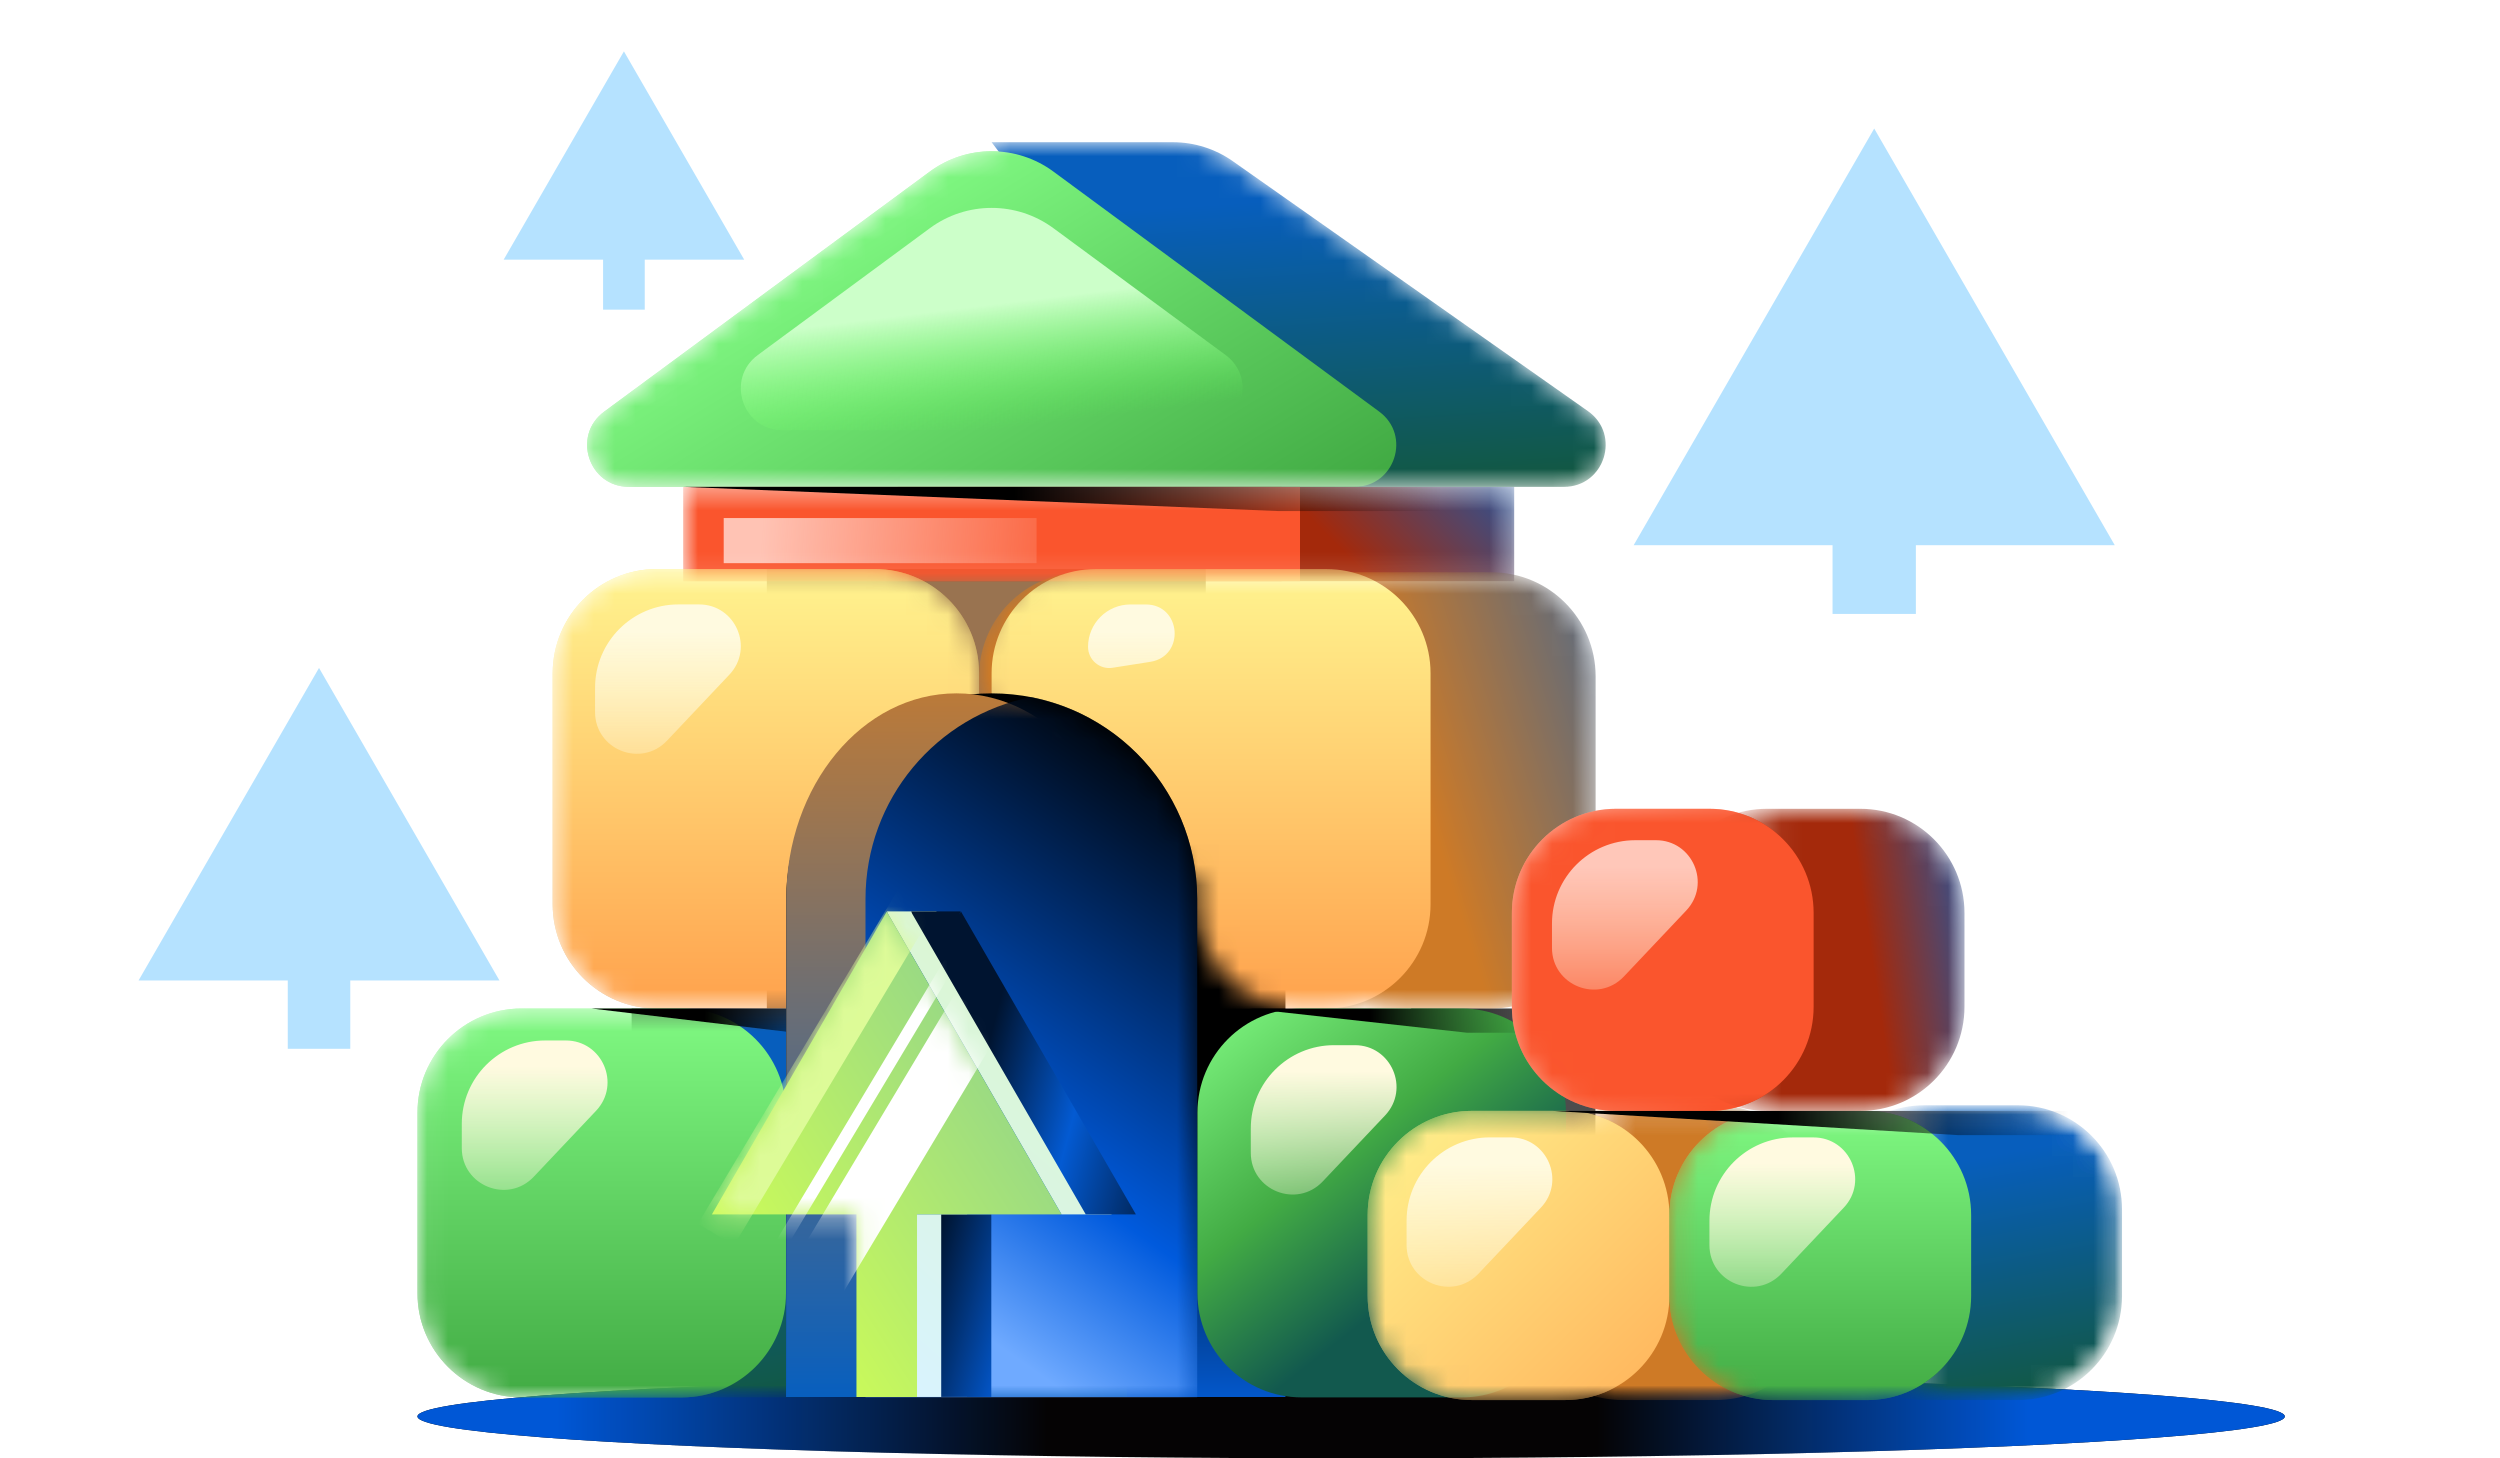<svg width="120" height="70" viewBox="0 0 120 70" fill="none" xmlns="http://www.w3.org/2000/svg">
<g clip-path="url(#clip0_26194_204895)">
<ellipse cx="44.816" cy="2.011" rx="44.816" ry="2.011" transform="matrix(1 0 0 -1 20.038 70)" fill="#050304"/>
<ellipse cx="44.816" cy="2.011" rx="44.816" ry="2.011" transform="matrix(1 0 0 -1 20.038 70)" fill="url(#paint0_linear_26194_204895)"/>
<ellipse cx="44.816" cy="2.011" rx="44.816" ry="2.011" transform="matrix(1 0 0 -1 20.038 70)" fill="url(#paint1_linear_26194_204895)"/>
<path d="M57.877 27.314H36.808V48.408H57.877V27.314Z" fill="#997350"/>
<path d="M39.164 48.408H30.319V57.263H39.164V48.408Z" fill="#4D4D4D"/>
<path d="M48.008 48.408H39.163V57.263H48.008V48.408Z" fill="#4D4D4D"/>
<path d="M76.58 48.408H67.735V57.263H76.58V48.408Z" fill="#4D4D4D"/>
<mask id="mask0_26194_204895" style="mask-type:alpha" maskUnits="userSpaceOnUse" x="32" y="23" width="41" height="5">
<path d="M72.681 23.369H32.804V27.897H72.681V23.369Z" fill="#FA552D"/>
</mask>
<g mask="url(#mask0_26194_204895)">
<path d="M72.681 23.369H43.085V27.897H72.681V23.369Z" fill="url(#paint2_linear_26194_204895)"/>
<path d="M61.517 23.369H32.804V27.897H61.517V23.369Z" fill="#FA552D"/>
<g filter="url(#filter0_f_26194_204895)">
<path d="M62.4 23.369H32.804V27.897H62.4V23.369Z" fill="#FA552D"/>
</g>
<g filter="url(#filter1_f_26194_204895)">
<path d="M49.755 24.867H34.738V27.032H49.755V24.867Z" fill="url(#paint3_linear_26194_204895)"/>
</g>
</g>
<path d="M49.713 33.281C43.104 33.281 37.739 37.703 37.739 43.15L37.739 67.055H61.702L61.702 43.15C61.702 37.703 56.337 33.281 49.713 33.281Z" fill="url(#paint4_linear_26194_204895)"/>
<mask id="mask1_26194_204895" style="mask-type:alpha" maskUnits="userSpaceOnUse" x="46" y="27" width="31" height="22">
<path fill-rule="evenodd" clip-rule="evenodd" d="M51.591 27.469H71.59C74.352 27.469 76.59 29.707 76.59 32.469V43.409C76.59 46.171 74.352 48.409 71.59 48.409H67.403C66.759 48.409 66.126 48.285 65.536 48.048C64.958 48.281 64.327 48.409 63.666 48.409H62.444C59.682 48.409 57.444 46.171 57.444 43.41L57.444 42.313C57.444 42.273 57.444 42.234 57.445 42.195L48.834 35.743C47.676 34.875 46.995 33.512 46.995 32.065C46.995 29.526 49.052 27.469 51.591 27.469Z" fill="url(#paint5_linear_26194_204895)"/>
</mask>
<g mask="url(#mask1_26194_204895)">
<path d="M71.59 27.469H51.995C49.233 27.469 46.995 29.707 46.995 32.469V43.409C46.995 46.171 49.233 48.409 51.995 48.409H71.59C74.352 48.409 76.59 46.171 76.59 43.409V32.469C76.59 29.707 74.352 27.469 71.59 27.469Z" fill="url(#paint6_linear_26194_204895)"/>
<g filter="url(#filter2_f_26194_204895)">
<path d="M63.666 27.316H52.597C49.835 27.316 47.597 29.555 47.597 32.316V43.41C47.597 46.172 49.835 48.41 52.597 48.41H63.666C66.427 48.41 68.666 46.172 68.666 43.41V32.316C68.666 29.555 66.427 27.316 63.666 27.316Z" fill="url(#paint7_linear_26194_204895)"/>
</g>
<g filter="url(#filter3_f_26194_204895)">
<path d="M54.998 29.014H54.261C53.137 29.014 52.226 29.925 52.226 31.049C52.226 31.674 52.785 32.151 53.402 32.053L55.213 31.768C56.901 31.502 56.706 29.014 54.998 29.014Z" fill="url(#paint8_linear_26194_204895)"/>
</g>
</g>
<mask id="mask2_26194_204895" style="mask-type:alpha" maskUnits="userSpaceOnUse" x="26" y="27" width="21" height="22">
<path d="M41.995 27.314H31.528C28.766 27.314 26.528 29.553 26.528 32.315V43.408C26.528 46.17 28.766 48.408 31.528 48.408H41.995C44.756 48.408 46.995 46.17 46.995 43.408V32.315C46.995 29.553 44.756 27.314 41.995 27.314Z" fill="url(#paint9_linear_26194_204895)"/>
</mask>
<g mask="url(#mask2_26194_204895)">
<path d="M41.995 27.314H31.528C28.766 27.314 26.528 29.553 26.528 32.315V43.408C26.528 46.17 28.766 48.408 31.528 48.408H41.995C44.756 48.408 46.995 46.17 46.995 43.408V32.315C46.995 29.553 44.756 27.314 41.995 27.314Z" fill="url(#paint10_linear_26194_204895)"/>
<g filter="url(#filter4_f_26194_204895)">
<path d="M41.995 27.314H31.528C28.766 27.314 26.528 29.553 26.528 32.315V43.408C26.528 46.17 28.766 48.408 31.528 48.408H41.995C44.756 48.408 46.995 46.17 46.995 43.408V32.315C46.995 29.553 44.756 27.314 41.995 27.314Z" fill="url(#paint11_linear_26194_204895)"/>
</g>
<g filter="url(#filter5_f_26194_204895)">
<path d="M28.563 33.012V34.178C28.563 35.988 30.774 36.867 32.016 35.552L35.009 32.385C36.214 31.11 35.31 29.012 33.555 29.012H32.563C30.354 29.012 28.563 30.803 28.563 33.012Z" fill="url(#paint12_linear_26194_204895)"/>
</g>
</g>
<mask id="mask3_26194_204895" style="mask-type:alpha" maskUnits="userSpaceOnUse" x="20" y="48" width="24" height="20">
<path fill-rule="evenodd" clip-rule="evenodd" d="M25.038 48.408H32.727C32.731 48.408 32.735 48.408 32.739 48.408H38.541C41.303 48.408 43.541 50.647 43.541 53.408V62.075C43.541 64.836 41.303 67.075 38.541 67.075H30.852C30.848 67.075 30.844 67.075 30.84 67.075H25.038C22.276 67.075 20.038 64.836 20.038 62.075V53.408C20.038 50.647 22.276 48.408 25.038 48.408Z" fill="url(#paint13_linear_26194_204895)"/>
</mask>
<g mask="url(#mask3_26194_204895)">
<path d="M32.727 48.408H25.038C22.276 48.408 20.038 50.647 20.038 53.408V62.075C20.038 64.836 22.276 67.075 25.038 67.075H32.727C35.488 67.075 37.727 64.836 37.727 62.075V53.408C37.727 50.647 35.488 48.408 32.727 48.408Z" fill="url(#paint14_linear_26194_204895)"/>
<mask id="mask4_26194_204895" style="mask-type:alpha" maskUnits="userSpaceOnUse" x="25" y="48" width="19" height="20">
<path d="M38.541 48.408H30.852C28.091 48.408 25.852 50.647 25.852 53.408V62.075C25.852 64.836 28.091 67.075 30.852 67.075H38.541C41.303 67.075 43.541 64.836 43.541 62.075V53.408C43.541 50.647 41.303 48.408 38.541 48.408Z" fill="url(#paint15_linear_26194_204895)"/>
</mask>
<g mask="url(#mask4_26194_204895)">
<path d="M38.541 48.408H30.852C28.091 48.408 25.852 50.647 25.852 53.408V62.075C25.852 64.836 28.091 67.075 30.852 67.075H38.541C41.303 67.075 43.541 64.836 43.541 62.075V53.408C43.541 50.647 41.303 48.408 38.541 48.408Z" fill="url(#paint16_linear_26194_204895)"/>
</g>
<g filter="url(#filter6_f_26194_204895)">
<path d="M32.727 48.408H25.038C22.276 48.408 20.038 50.647 20.038 53.408V62.075C20.038 64.836 22.276 67.075 25.038 67.075H32.727C35.488 67.075 37.727 64.836 37.727 62.075V53.408C37.727 50.647 35.488 48.408 32.727 48.408Z" fill="url(#paint17_linear_26194_204895)"/>
</g>
<g filter="url(#filter7_f_26194_204895)">
<path d="M22.166 53.943V55.11C22.166 56.919 24.377 57.799 25.62 56.484L28.612 53.317C29.817 52.042 28.913 49.943 27.158 49.943H26.166C23.957 49.943 22.166 51.734 22.166 53.943Z" fill="url(#paint18_linear_26194_204895)"/>
</g>
</g>
<mask id="mask5_26194_204895" style="mask-type:alpha" maskUnits="userSpaceOnUse" x="28" y="6" width="50" height="18">
<path fill-rule="evenodd" clip-rule="evenodd" d="M59.174 7.737C58.331 7.144 57.326 6.826 56.296 6.826H47.597L47.932 7.271C46.78 7.193 45.607 7.515 44.63 8.235L28.998 19.759C27.444 20.904 28.254 23.369 30.184 23.369H65.017C65.021 23.369 65.025 23.369 65.029 23.369H75.069C77.022 23.369 77.817 20.857 76.22 19.733L59.174 7.737Z" fill="url(#paint19_linear_26194_204895)"/>
</mask>
<g mask="url(#mask5_26194_204895)">
<path d="M50.563 8.235C48.799 6.935 46.394 6.935 44.63 8.236L28.998 19.76C27.444 20.905 28.254 23.369 30.184 23.369H65.017C66.948 23.369 67.758 20.905 66.204 19.759L50.563 8.235Z" fill="url(#paint20_linear_26194_204895)"/>
<path d="M56.296 6.826C57.326 6.826 58.331 7.144 59.174 7.737L76.22 19.733C77.817 20.857 77.022 23.369 75.069 23.369H34.372L51.156 11.557L47.597 6.826H56.296Z" fill="url(#paint21_linear_26194_204895)"/>
<g filter="url(#filter8_f_26194_204895)">
<path d="M50.563 8.235C48.799 6.935 46.394 6.935 44.63 8.236L28.998 19.76C27.444 20.905 28.254 23.369 30.184 23.369H65.017C66.948 23.369 67.758 20.905 66.204 19.759L50.563 8.235Z" fill="url(#paint22_linear_26194_204895)"/>
</g>
<g filter="url(#filter9_f_26194_204895)">
<path d="M50.565 10.954C48.801 9.654 46.396 9.654 44.632 10.954L36.376 17.041C34.822 18.186 35.633 20.651 37.563 20.651H57.64C59.57 20.651 60.38 18.186 58.826 17.04L50.565 10.954Z" fill="url(#paint23_linear_26194_204895)"/>
</g>
</g>
<g style="mix-blend-mode:multiply" filter="url(#filter10_f_26194_204895)">
<path fill-rule="evenodd" clip-rule="evenodd" d="M41.982 49.571L38.156 49.571L28.382 48.408L41.982 48.408L41.982 49.571Z" fill="url(#paint24_linear_26194_204895)"/>
</g>
<g style="mix-blend-mode:multiply" filter="url(#filter11_f_26194_204895)">
<path fill-rule="evenodd" clip-rule="evenodd" d="M72.57 24.532L61.383 24.532L32.805 23.369L72.57 23.369L72.57 24.532Z" fill="url(#paint25_linear_26194_204895)"/>
</g>
<g filter="url(#filter12_f_26194_204895)">
<path d="M47.596 33.281C42.155 33.281 37.739 37.703 37.739 43.15L37.739 67.055H57.465L57.465 43.15C57.465 37.703 53.049 33.281 47.596 33.281Z" fill="url(#paint26_linear_26194_204895)"/>
</g>
<g filter="url(#filter13_f_26194_204895)">
<path d="M45.909 33.281C41.399 33.281 37.739 37.703 37.739 43.15L37.739 67.055H54.088L54.088 43.15C54.088 37.703 50.428 33.281 45.909 33.281Z" fill="url(#paint27_linear_26194_204895)"/>
</g>
<mask id="mask6_26194_204895" style="mask-type:alpha" maskUnits="userSpaceOnUse" x="37" y="33" width="21" height="35">
<path d="M47.596 33.281C42.155 33.281 37.739 37.703 37.739 43.15L37.739 67.055H57.465L57.465 43.15C57.465 37.703 53.049 33.281 47.596 33.281Z" fill="url(#paint28_linear_26194_204895)"/>
</mask>
<g mask="url(#mask6_26194_204895)">
<g filter="url(#filter14_f_26194_204895)">
<path d="M49.505 33.459C44.971 34.343 41.544 38.34 41.544 43.151V67.076H57.466V43.151C57.466 38.352 54.039 34.355 49.505 33.459Z" fill="url(#paint29_linear_26194_204895)"/>
</g>
</g>
<path d="M70.167 48.408H62.478C59.717 48.408 57.478 50.647 57.478 53.408V62.075C57.478 64.836 59.717 67.075 62.478 67.075H70.167C72.928 67.075 75.167 64.836 75.167 62.075V53.408C75.167 50.647 72.928 48.408 70.167 48.408Z" fill="url(#paint30_linear_26194_204895)"/>
<g filter="url(#filter15_f_26194_204895)">
<path d="M60.038 54.168V55.335C60.038 57.144 62.249 58.023 63.492 56.708L66.484 53.542C67.689 52.266 66.785 50.168 65.03 50.168H64.038C61.829 50.168 60.038 51.959 60.038 54.168Z" fill="url(#paint31_linear_26194_204895)"/>
</g>
<g style="mix-blend-mode:multiply" filter="url(#filter16_f_26194_204895)">
<path fill-rule="evenodd" clip-rule="evenodd" d="M74.524 49.571L70.417 49.571L59.923 48.408L74.524 48.408L74.524 49.571Z" fill="url(#paint32_linear_26194_204895)"/>
</g>
<mask id="mask7_26194_204895" style="mask-type:alpha" maskUnits="userSpaceOnUse" x="65" y="53" width="23" height="15">
<path fill-rule="evenodd" clip-rule="evenodd" d="M77.888 53.051H82.372C85.134 53.051 87.372 55.289 87.372 58.051V62.202C87.372 64.964 85.134 67.202 82.372 67.202H77.888C77.41 67.202 76.947 67.135 76.509 67.01C76.071 67.135 75.608 67.203 75.13 67.203H70.646C67.884 67.203 65.646 64.964 65.646 62.203V58.323C65.646 55.561 67.884 53.323 70.646 53.323H75.13C75.44 53.323 75.743 53.351 76.036 53.405C76.609 53.176 77.234 53.051 77.888 53.051Z" fill="url(#paint33_linear_26194_204895)"/>
</mask>
<g mask="url(#mask7_26194_204895)">
<path d="M75.131 53.322H70.646C67.885 53.322 65.646 55.561 65.646 58.322V62.202C65.646 64.963 67.885 67.202 70.646 67.202H75.131C77.892 67.202 80.131 64.963 80.131 62.202V58.322C80.131 55.561 77.892 53.322 75.131 53.322Z" fill="url(#paint34_linear_26194_204895)"/>
<mask id="mask8_26194_204895" style="mask-type:alpha" maskUnits="userSpaceOnUse" x="72" y="53" width="16" height="15">
<path d="M82.372 53.051H77.888C75.126 53.051 72.888 55.289 72.888 58.051V62.202C72.888 64.964 75.126 67.202 77.888 67.202H82.372C85.133 67.202 87.372 64.964 87.372 62.202V58.051C87.372 55.289 85.133 53.051 82.372 53.051Z" fill="url(#paint35_linear_26194_204895)"/>
</mask>
<g mask="url(#mask8_26194_204895)">
<path d="M82.372 53.051H77.888C75.126 53.051 72.888 55.289 72.888 58.051V62.202C72.888 64.964 75.126 67.202 77.888 67.202H82.372C85.133 67.202 87.372 64.964 87.372 62.202V58.051C87.372 55.289 85.133 53.051 82.372 53.051Z" fill="url(#paint36_linear_26194_204895)"/>
</g>
<g filter="url(#filter17_f_26194_204895)">
<path d="M75.131 53.322H70.646C67.885 53.322 65.646 55.561 65.646 58.322V62.202C65.646 64.963 67.885 67.202 70.646 67.202H75.131C77.892 67.202 80.131 64.963 80.131 62.202V58.322C80.131 55.561 77.892 53.322 75.131 53.322Z" fill="url(#paint37_linear_26194_204895)"/>
</g>
<g filter="url(#filter18_f_26194_204895)">
<path d="M67.516 58.594V59.761C67.516 61.57 69.727 62.449 70.97 61.134L73.962 57.967C75.168 56.692 74.263 54.594 72.509 54.594H71.516C69.307 54.594 67.516 56.385 67.516 58.594Z" fill="url(#paint38_linear_26194_204895)"/>
</g>
</g>
<mask id="mask9_26194_204895" style="mask-type:alpha" maskUnits="userSpaceOnUse" x="80" y="53" width="22" height="15">
<path fill-rule="evenodd" clip-rule="evenodd" d="M92.373 53.053H96.858C99.619 53.053 101.858 55.291 101.858 58.053V62.204C101.858 64.966 99.619 67.204 96.858 67.204H92.373C91.895 67.204 91.433 67.137 90.995 67.012C90.557 67.137 90.094 67.204 89.616 67.204H85.131C82.37 67.204 80.131 64.966 80.131 62.204V58.325C80.131 55.563 82.37 53.325 85.131 53.325H89.616C89.925 53.325 90.228 53.353 90.522 53.407C91.095 53.178 91.719 53.053 92.373 53.053Z" fill="url(#paint39_linear_26194_204895)"/>
</mask>
<g mask="url(#mask9_26194_204895)">
<path d="M89.615 53.324H85.131C82.369 53.324 80.131 55.563 80.131 58.324V62.204C80.131 64.965 82.369 67.204 85.131 67.204H89.615C92.377 67.204 94.615 64.965 94.615 62.204V58.324C94.615 55.563 92.377 53.324 89.615 53.324Z" fill="url(#paint40_linear_26194_204895)"/>
<mask id="mask10_26194_204895" style="mask-type:alpha" maskUnits="userSpaceOnUse" x="87" y="53" width="15" height="15">
<path d="M96.857 53.053H92.373C89.611 53.053 87.373 55.291 87.373 58.053V62.204C87.373 64.966 89.611 67.204 92.373 67.204H96.857C99.619 67.204 101.857 64.966 101.857 62.204V58.053C101.857 55.291 99.619 53.053 96.857 53.053Z" fill="url(#paint41_linear_26194_204895)"/>
</mask>
<g mask="url(#mask10_26194_204895)">
<path d="M96.857 53.053H92.373C89.611 53.053 87.373 55.291 87.373 58.053V62.204C87.373 64.966 89.611 67.204 92.373 67.204H96.857C99.619 67.204 101.857 64.966 101.857 62.204V58.053C101.857 55.291 99.619 53.053 96.857 53.053Z" fill="url(#paint42_linear_26194_204895)"/>
</g>
<g filter="url(#filter19_f_26194_204895)">
<path d="M89.615 53.324H85.131C82.369 53.324 80.131 55.563 80.131 58.324V62.204C80.131 64.965 82.369 67.204 85.131 67.204H89.615C92.377 67.204 94.615 64.965 94.615 62.204V58.324C94.615 55.563 92.377 53.324 89.615 53.324Z" fill="url(#paint43_linear_26194_204895)"/>
</g>
<g filter="url(#filter20_f_26194_204895)">
<path d="M82.053 58.596V59.762C82.053 61.572 84.264 62.451 85.507 61.136L88.499 57.969C89.705 56.694 88.8 54.596 87.046 54.596H86.053C83.844 54.596 82.053 56.387 82.053 58.596Z" fill="url(#paint44_linear_26194_204895)"/>
</g>
</g>
<path d="M82.054 38.822H77.57C74.808 38.822 72.57 41.061 72.57 43.822V48.324C72.57 51.085 74.808 53.324 77.57 53.324H82.054C84.815 53.324 87.054 51.085 87.054 48.324V43.822C87.054 41.061 84.815 38.822 82.054 38.822Z" fill="url(#paint45_linear_26194_204895)"/>
<mask id="mask11_26194_204895" style="mask-type:alpha" maskUnits="userSpaceOnUse" x="79" y="38" width="16" height="16">
<path d="M89.295 38.822H84.811C82.049 38.822 79.811 41.061 79.811 43.822V48.324C79.811 51.085 82.049 53.324 84.811 53.324H89.295C92.056 53.324 94.295 51.085 94.295 48.324V43.822C94.295 41.061 92.056 38.822 89.295 38.822Z" fill="url(#paint46_linear_26194_204895)"/>
</mask>
<g mask="url(#mask11_26194_204895)">
<path d="M89.295 38.822H84.811C82.049 38.822 79.811 41.061 79.811 43.822V48.324C79.811 51.085 82.049 53.324 84.811 53.324H89.295C92.056 53.324 94.295 51.085 94.295 48.324V43.822C94.295 41.061 92.056 38.822 89.295 38.822Z" fill="url(#paint47_linear_26194_204895)"/>
</g>
<mask id="mask12_26194_204895" style="mask-type:alpha" maskUnits="userSpaceOnUse" x="72" y="38" width="18" height="16">
<path d="M84.961 38.822H77.57C74.808 38.822 72.57 41.061 72.57 43.822V48.324C72.57 51.085 74.808 53.324 77.57 53.324H84.961C87.723 53.324 89.961 51.085 89.961 48.324V43.822C89.961 41.061 87.723 38.822 84.961 38.822Z" fill="#FA552D"/>
</mask>
<g mask="url(#mask12_26194_204895)">
<g filter="url(#filter21_f_26194_204895)">
<path d="M82.054 38.822H77.57C74.808 38.822 72.57 41.061 72.57 43.822V48.324C72.57 51.085 74.808 53.324 77.57 53.324H82.054C84.816 53.324 87.054 51.085 87.054 48.324V43.822C87.054 41.061 84.816 38.822 82.054 38.822Z" fill="#FA552D"/>
</g>
<g filter="url(#filter22_f_26194_204895)">
<path d="M74.495 44.33V45.497C74.495 47.306 76.706 48.185 77.949 46.87L80.941 43.704C82.146 42.428 81.242 40.33 79.487 40.33H78.495C76.286 40.33 74.495 42.121 74.495 44.33Z" fill="url(#paint48_linear_26194_204895)"/>
</g>
</g>
<g style="mix-blend-mode:multiply" filter="url(#filter23_f_26194_204895)">
<path fill-rule="evenodd" clip-rule="evenodd" d="M101.613 54.487L93.993 54.487L74.525 53.324L101.613 53.324L101.613 54.487Z" fill="url(#paint49_linear_26194_204895)"/>
</g>
<g filter="url(#filter24_f_26194_204895)">
<path d="M29.948 2.465L24.175 12.465L35.722 12.465L29.948 2.465ZM30.948 14.863L30.948 11.465L28.948 11.465L28.948 14.863L30.948 14.863Z" fill="#B5E2FF"/>
</g>
<path d="M15.313 32.061L6.652 47.061L23.973 47.061L15.313 32.061ZM16.813 50.344L16.813 45.561L13.813 45.561L13.813 50.344L16.813 50.344Z" fill="#B5E2FF"/>
<path d="M89.962 6.17L78.415 26.17L101.509 26.17L89.962 6.17ZM91.962 29.469L91.962 24.17L87.962 24.17L87.962 29.469L91.962 29.469Z" fill="#B5E2FF"/>
<path fill-rule="evenodd" clip-rule="evenodd" d="M42.574 43.746H44.949L44.884 43.898L44.967 43.755L53.359 58.291H50.954L42.621 43.858L42.574 43.746ZM44.016 67.054H46.42V58.291H44.016L44.016 67.054Z" fill="url(#paint50_linear_26194_204895)"/>
<path fill-rule="evenodd" clip-rule="evenodd" d="M43.737 43.746H46.111L46.047 43.898L46.129 43.755L54.522 58.291H52.116L43.786 43.862L43.737 43.746ZM45.178 67.054H47.583V58.291H45.178L45.178 67.054Z" fill="url(#paint51_linear_26194_204895)"/>
<path fill-rule="evenodd" clip-rule="evenodd" d="M44.017 58.292L44.017 67.055L41.11 67.055L41.11 58.292L34.171 58.292L42.564 43.756L50.956 58.292L44.017 58.292Z" fill="url(#paint52_linear_26194_204895)"/>
<mask id="mask13_26194_204895" style="mask-type:alpha" maskUnits="userSpaceOnUse" x="34" y="43" width="17" height="25">
<path fill-rule="evenodd" clip-rule="evenodd" d="M44.016 58.292L44.016 67.055L41.109 67.055L41.109 58.292L34.17 58.292L42.562 43.756L50.955 58.292L44.016 58.292Z" fill="#DDFB98"/>
</mask>
<g mask="url(#mask13_26194_204895)">
<rect x="43.096" y="42.721" width="2.014" height="18.671" transform="rotate(30.915 43.096 42.721)" fill="#DDFB98"/>
<rect x="45.334" y="46.072" width="0.582" height="18.671" transform="rotate(30.915 45.334 46.072)" fill="white"/>
<rect x="45.82" y="47.727" width="2.765" height="18.671" transform="rotate(30.915 45.82 47.727)" fill="white"/>
</g>
</g>
<defs>
<filter id="filter0_f_26194_204895" x="30.804" y="21.369" width="33.596" height="8.527" filterUnits="userSpaceOnUse" color-interpolation-filters="sRGB">
<feFlood flood-opacity="0" result="BackgroundImageFix"/>
<feBlend mode="normal" in="SourceGraphic" in2="BackgroundImageFix" result="shape"/>
<feGaussianBlur stdDeviation="1" result="effect1_foregroundBlur_26194_204895"/>
</filter>
<filter id="filter1_f_26194_204895" x="32.738" y="22.867" width="19.017" height="6.166" filterUnits="userSpaceOnUse" color-interpolation-filters="sRGB">
<feFlood flood-opacity="0" result="BackgroundImageFix"/>
<feBlend mode="normal" in="SourceGraphic" in2="BackgroundImageFix" result="shape"/>
<feGaussianBlur stdDeviation="1" result="effect1_foregroundBlur_26194_204895"/>
</filter>
<filter id="filter2_f_26194_204895" x="43.597" y="23.316" width="29.069" height="29.094" filterUnits="userSpaceOnUse" color-interpolation-filters="sRGB">
<feFlood flood-opacity="0" result="BackgroundImageFix"/>
<feBlend mode="normal" in="SourceGraphic" in2="BackgroundImageFix" result="shape"/>
<feGaussianBlur stdDeviation="2" result="effect1_foregroundBlur_26194_204895"/>
</filter>
<filter id="filter3_f_26194_204895" x="48.226" y="25.014" width="12.158" height="11.053" filterUnits="userSpaceOnUse" color-interpolation-filters="sRGB">
<feFlood flood-opacity="0" result="BackgroundImageFix"/>
<feBlend mode="normal" in="SourceGraphic" in2="BackgroundImageFix" result="shape"/>
<feGaussianBlur stdDeviation="2" result="effect1_foregroundBlur_26194_204895"/>
</filter>
<filter id="filter4_f_26194_204895" x="23.528" y="24.314" width="26.467" height="27.094" filterUnits="userSpaceOnUse" color-interpolation-filters="sRGB">
<feFlood flood-opacity="0" result="BackgroundImageFix"/>
<feBlend mode="normal" in="SourceGraphic" in2="BackgroundImageFix" result="shape"/>
<feGaussianBlur stdDeviation="1.5" result="effect1_foregroundBlur_26194_204895"/>
</filter>
<filter id="filter5_f_26194_204895" x="24.563" y="25.012" width="14.996" height="15.17" filterUnits="userSpaceOnUse" color-interpolation-filters="sRGB">
<feFlood flood-opacity="0" result="BackgroundImageFix"/>
<feBlend mode="normal" in="SourceGraphic" in2="BackgroundImageFix" result="shape"/>
<feGaussianBlur stdDeviation="2" result="effect1_foregroundBlur_26194_204895"/>
</filter>
<filter id="filter6_f_26194_204895" x="16.038" y="44.408" width="25.689" height="26.666" filterUnits="userSpaceOnUse" color-interpolation-filters="sRGB">
<feFlood flood-opacity="0" result="BackgroundImageFix"/>
<feBlend mode="normal" in="SourceGraphic" in2="BackgroundImageFix" result="shape"/>
<feGaussianBlur stdDeviation="2" result="effect1_foregroundBlur_26194_204895"/>
</filter>
<filter id="filter7_f_26194_204895" x="18.166" y="45.943" width="14.996" height="15.17" filterUnits="userSpaceOnUse" color-interpolation-filters="sRGB">
<feFlood flood-opacity="0" result="BackgroundImageFix"/>
<feBlend mode="normal" in="SourceGraphic" in2="BackgroundImageFix" result="shape"/>
<feGaussianBlur stdDeviation="2" result="effect1_foregroundBlur_26194_204895"/>
</filter>
<filter id="filter8_f_26194_204895" x="26.181" y="5.26" width="42.841" height="20.109" filterUnits="userSpaceOnUse" color-interpolation-filters="sRGB">
<feFlood flood-opacity="0" result="BackgroundImageFix"/>
<feBlend mode="normal" in="SourceGraphic" in2="BackgroundImageFix" result="shape"/>
<feGaussianBlur stdDeviation="1" result="effect1_foregroundBlur_26194_204895"/>
</filter>
<filter id="filter9_f_26194_204895" x="33.559" y="7.979" width="28.084" height="14.672" filterUnits="userSpaceOnUse" color-interpolation-filters="sRGB">
<feFlood flood-opacity="0" result="BackgroundImageFix"/>
<feBlend mode="normal" in="SourceGraphic" in2="BackgroundImageFix" result="shape"/>
<feGaussianBlur stdDeviation="1" result="effect1_foregroundBlur_26194_204895"/>
</filter>
<filter id="filter10_f_26194_204895" x="27.382" y="47.408" width="15.6" height="3.162" filterUnits="userSpaceOnUse" color-interpolation-filters="sRGB">
<feFlood flood-opacity="0" result="BackgroundImageFix"/>
<feBlend mode="normal" in="SourceGraphic" in2="BackgroundImageFix" result="shape"/>
<feGaussianBlur stdDeviation="0.5" result="effect1_foregroundBlur_26194_204895"/>
</filter>
<filter id="filter11_f_26194_204895" x="31.805" y="22.369" width="41.766" height="3.162" filterUnits="userSpaceOnUse" color-interpolation-filters="sRGB">
<feFlood flood-opacity="0" result="BackgroundImageFix"/>
<feBlend mode="normal" in="SourceGraphic" in2="BackgroundImageFix" result="shape"/>
<feGaussianBlur stdDeviation="0.5" result="effect1_foregroundBlur_26194_204895"/>
</filter>
<filter id="filter12_f_26194_204895" x="34.739" y="30.281" width="25.727" height="39.773" filterUnits="userSpaceOnUse" color-interpolation-filters="sRGB">
<feFlood flood-opacity="0" result="BackgroundImageFix"/>
<feBlend mode="normal" in="SourceGraphic" in2="BackgroundImageFix" result="shape"/>
<feGaussianBlur stdDeviation="1.5" result="effect1_foregroundBlur_26194_204895"/>
</filter>
<filter id="filter13_f_26194_204895" x="33.739" y="29.281" width="24.35" height="41.773" filterUnits="userSpaceOnUse" color-interpolation-filters="sRGB">
<feFlood flood-opacity="0" result="BackgroundImageFix"/>
<feBlend mode="normal" in="SourceGraphic" in2="BackgroundImageFix" result="shape"/>
<feGaussianBlur stdDeviation="2" result="effect1_foregroundBlur_26194_204895"/>
</filter>
<filter id="filter14_f_26194_204895" x="38.544" y="30.459" width="21.923" height="39.617" filterUnits="userSpaceOnUse" color-interpolation-filters="sRGB">
<feFlood flood-opacity="0" result="BackgroundImageFix"/>
<feBlend mode="normal" in="SourceGraphic" in2="BackgroundImageFix" result="shape"/>
<feGaussianBlur stdDeviation="1.5" result="effect1_foregroundBlur_26194_204895"/>
</filter>
<filter id="filter15_f_26194_204895" x="56.038" y="46.168" width="14.996" height="15.17" filterUnits="userSpaceOnUse" color-interpolation-filters="sRGB">
<feFlood flood-opacity="0" result="BackgroundImageFix"/>
<feBlend mode="normal" in="SourceGraphic" in2="BackgroundImageFix" result="shape"/>
<feGaussianBlur stdDeviation="2" result="effect1_foregroundBlur_26194_204895"/>
</filter>
<filter id="filter16_f_26194_204895" x="58.923" y="47.408" width="16.602" height="3.162" filterUnits="userSpaceOnUse" color-interpolation-filters="sRGB">
<feFlood flood-opacity="0" result="BackgroundImageFix"/>
<feBlend mode="normal" in="SourceGraphic" in2="BackgroundImageFix" result="shape"/>
<feGaussianBlur stdDeviation="0.5" result="effect1_foregroundBlur_26194_204895"/>
</filter>
<filter id="filter17_f_26194_204895" x="61.646" y="49.322" width="22.484" height="21.879" filterUnits="userSpaceOnUse" color-interpolation-filters="sRGB">
<feFlood flood-opacity="0" result="BackgroundImageFix"/>
<feBlend mode="normal" in="SourceGraphic" in2="BackgroundImageFix" result="shape"/>
<feGaussianBlur stdDeviation="2" result="effect1_foregroundBlur_26194_204895"/>
</filter>
<filter id="filter18_f_26194_204895" x="63.516" y="50.594" width="14.996" height="15.17" filterUnits="userSpaceOnUse" color-interpolation-filters="sRGB">
<feFlood flood-opacity="0" result="BackgroundImageFix"/>
<feBlend mode="normal" in="SourceGraphic" in2="BackgroundImageFix" result="shape"/>
<feGaussianBlur stdDeviation="2" result="effect1_foregroundBlur_26194_204895"/>
</filter>
<filter id="filter19_f_26194_204895" x="76.131" y="49.324" width="22.484" height="21.879" filterUnits="userSpaceOnUse" color-interpolation-filters="sRGB">
<feFlood flood-opacity="0" result="BackgroundImageFix"/>
<feBlend mode="normal" in="SourceGraphic" in2="BackgroundImageFix" result="shape"/>
<feGaussianBlur stdDeviation="2" result="effect1_foregroundBlur_26194_204895"/>
</filter>
<filter id="filter20_f_26194_204895" x="78.053" y="50.596" width="14.996" height="15.17" filterUnits="userSpaceOnUse" color-interpolation-filters="sRGB">
<feFlood flood-opacity="0" result="BackgroundImageFix"/>
<feBlend mode="normal" in="SourceGraphic" in2="BackgroundImageFix" result="shape"/>
<feGaussianBlur stdDeviation="2" result="effect1_foregroundBlur_26194_204895"/>
</filter>
<filter id="filter21_f_26194_204895" x="68.57" y="34.822" width="22.484" height="22.502" filterUnits="userSpaceOnUse" color-interpolation-filters="sRGB">
<feFlood flood-opacity="0" result="BackgroundImageFix"/>
<feBlend mode="normal" in="SourceGraphic" in2="BackgroundImageFix" result="shape"/>
<feGaussianBlur stdDeviation="2" result="effect1_foregroundBlur_26194_204895"/>
</filter>
<filter id="filter22_f_26194_204895" x="70.495" y="36.33" width="14.996" height="15.17" filterUnits="userSpaceOnUse" color-interpolation-filters="sRGB">
<feFlood flood-opacity="0" result="BackgroundImageFix"/>
<feBlend mode="normal" in="SourceGraphic" in2="BackgroundImageFix" result="shape"/>
<feGaussianBlur stdDeviation="2" result="effect1_foregroundBlur_26194_204895"/>
</filter>
<filter id="filter23_f_26194_204895" x="73.525" y="52.324" width="29.088" height="3.162" filterUnits="userSpaceOnUse" color-interpolation-filters="sRGB">
<feFlood flood-opacity="0" result="BackgroundImageFix"/>
<feBlend mode="normal" in="SourceGraphic" in2="BackgroundImageFix" result="shape"/>
<feGaussianBlur stdDeviation="0.5" result="effect1_foregroundBlur_26194_204895"/>
</filter>
<filter id="filter24_f_26194_204895" x="20.175" y="-1.535" width="19.547" height="20.398" filterUnits="userSpaceOnUse" color-interpolation-filters="sRGB">
<feFlood flood-opacity="0" result="BackgroundImageFix"/>
<feBlend mode="normal" in="SourceGraphic" in2="BackgroundImageFix" result="shape"/>
<feGaussianBlur stdDeviation="2" result="effect1_foregroundBlur_26194_204895"/>
</filter>
<linearGradient id="paint0_linear_26194_204895" x1="77.287" y1="0" x2="56.602" y2="0" gradientUnits="userSpaceOnUse">
<stop stop-color="#0057D6"/>
<stop offset="1" stop-color="#0057D6" stop-opacity="0"/>
</linearGradient>
<linearGradient id="paint1_linear_26194_204895" x1="6.668" y1="2.011" x2="30.239" y2="2.011" gradientUnits="userSpaceOnUse">
<stop stop-color="#0057D6"/>
<stop offset="1" stop-color="#0057D6" stop-opacity="0"/>
</linearGradient>
<linearGradient id="paint2_linear_26194_204895" x1="72.155" y1="19.563" x2="64.823" y2="26.845" gradientUnits="userSpaceOnUse">
<stop stop-color="#085FBE"/>
<stop offset="1" stop-color="#A4290B"/>
</linearGradient>
<linearGradient id="paint3_linear_26194_204895" x1="36.624" y1="24.539" x2="53.19" y2="25.791" gradientUnits="userSpaceOnUse">
<stop stop-color="#FFC3B4"/>
<stop offset="1" stop-color="#FFC3B4" stop-opacity="0"/>
</linearGradient>
<linearGradient id="paint4_linear_26194_204895" x1="49.721" y1="52.719" x2="49.72" y2="67.055" gradientUnits="userSpaceOnUse">
<stop/>
<stop offset="1" stop-color="#0357CA"/>
</linearGradient>
<linearGradient id="paint5_linear_26194_204895" x1="61.792" y1="27.469" x2="61.792" y2="48.409" gradientUnits="userSpaceOnUse">
<stop stop-color="#FFF48F"/>
<stop offset="1" stop-color="#FFA24D"/>
</linearGradient>
<linearGradient id="paint6_linear_26194_204895" x1="65.48" y1="29.268" x2="82.735" y2="23.828" gradientUnits="userSpaceOnUse">
<stop stop-color="#CE7A26"/>
<stop offset="1" stop-color="#085FBE"/>
</linearGradient>
<linearGradient id="paint7_linear_26194_204895" x1="58.131" y1="27.316" x2="58.131" y2="48.41" gradientUnits="userSpaceOnUse">
<stop stop-color="#FFF48F"/>
<stop offset="1" stop-color="#FFA24D"/>
</linearGradient>
<linearGradient id="paint8_linear_26194_204895" x1="57.043" y1="30.264" x2="57.043" y2="39.209" gradientUnits="userSpaceOnUse">
<stop stop-color="#FFFAE0"/>
<stop offset="1" stop-color="#FFFAE0" stop-opacity="0"/>
</linearGradient>
<linearGradient id="paint9_linear_26194_204895" x1="36.761" y1="27.314" x2="36.761" y2="48.408" gradientUnits="userSpaceOnUse">
<stop stop-color="#FFF48F"/>
<stop offset="1" stop-color="#FFA24D"/>
</linearGradient>
<linearGradient id="paint10_linear_26194_204895" x1="27.87" y1="30.314" x2="36.761" y2="48.408" gradientUnits="userSpaceOnUse">
<stop stop-color="#FEE54F"/>
<stop offset="1" stop-color="#AA7643"/>
</linearGradient>
<linearGradient id="paint11_linear_26194_204895" x1="36.761" y1="27.314" x2="36.761" y2="48.408" gradientUnits="userSpaceOnUse">
<stop stop-color="#FFF48F"/>
<stop offset="1" stop-color="#FFA24D"/>
</linearGradient>
<linearGradient id="paint12_linear_26194_204895" x1="33.379" y1="30.262" x2="33.38" y2="39.207" gradientUnits="userSpaceOnUse">
<stop stop-color="#FFFAE0"/>
<stop offset="1" stop-color="#FFFAE0" stop-opacity="0"/>
</linearGradient>
<linearGradient id="paint13_linear_26194_204895" x1="31.79" y1="48.408" x2="31.79" y2="67.075" gradientUnits="userSpaceOnUse">
<stop stop-color="#80F982"/>
<stop offset="1" stop-color="#42AB44"/>
</linearGradient>
<linearGradient id="paint14_linear_26194_204895" x1="28.882" y1="48.408" x2="28.882" y2="67.075" gradientUnits="userSpaceOnUse">
<stop stop-color="#80F982"/>
<stop offset="1" stop-color="#42AB44"/>
</linearGradient>
<linearGradient id="paint15_linear_26194_204895" x1="34.697" y1="59.83" x2="29.927" y2="59.751" gradientUnits="userSpaceOnUse">
<stop stop-color="#D9D9D9"/>
<stop offset="1" stop-color="#D9D9D9" stop-opacity="0"/>
</linearGradient>
<linearGradient id="paint16_linear_26194_204895" x1="35.1" y1="51.738" x2="39.217" y2="72.63" gradientUnits="userSpaceOnUse">
<stop stop-color="#075EBD"/>
<stop offset="1" stop-color="#165616"/>
</linearGradient>
<linearGradient id="paint17_linear_26194_204895" x1="28.882" y1="48.408" x2="28.882" y2="67.075" gradientUnits="userSpaceOnUse">
<stop stop-color="#80F982"/>
<stop offset="1" stop-color="#42AB44"/>
</linearGradient>
<linearGradient id="paint18_linear_26194_204895" x1="26.983" y1="51.194" x2="26.983" y2="60.139" gradientUnits="userSpaceOnUse">
<stop stop-color="#FFFAE0"/>
<stop offset="1" stop-color="#FFFAE0" stop-opacity="0"/>
</linearGradient>
<linearGradient id="paint19_linear_26194_204895" x1="47.893" y1="6.125" x2="60.533" y2="25.603" gradientUnits="userSpaceOnUse">
<stop stop-color="#80F982"/>
<stop offset="1" stop-color="#42AB44"/>
</linearGradient>
<linearGradient id="paint20_linear_26194_204895" x1="47.602" y1="6.049" x2="59.946" y2="26.346" gradientUnits="userSpaceOnUse">
<stop stop-color="#80F982"/>
<stop offset="1" stop-color="#42AB44"/>
</linearGradient>
<linearGradient id="paint21_linear_26194_204895" x1="58.952" y1="9.777" x2="60.21" y2="28.928" gradientUnits="userSpaceOnUse">
<stop stop-color="#075EBD"/>
<stop offset="1" stop-color="#165616"/>
</linearGradient>
<linearGradient id="paint22_linear_26194_204895" x1="47.602" y1="6.049" x2="59.946" y2="26.346" gradientUnits="userSpaceOnUse">
<stop stop-color="#80F982"/>
<stop offset="1" stop-color="#42AB44"/>
</linearGradient>
<linearGradient id="paint23_linear_26194_204895" x1="46.873" y1="14.709" x2="47.602" y2="20.651" gradientUnits="userSpaceOnUse">
<stop stop-color="#CCFFC9"/>
<stop offset="1" stop-color="#5FFA55" stop-opacity="0"/>
</linearGradient>
<linearGradient id="paint24_linear_26194_204895" x1="33.813" y1="48.408" x2="40.819" y2="48.408" gradientUnits="userSpaceOnUse">
<stop/>
<stop offset="1" stop-opacity="0"/>
</linearGradient>
<linearGradient id="paint25_linear_26194_204895" x1="48.685" y1="23.369" x2="69.17" y2="23.369" gradientUnits="userSpaceOnUse">
<stop/>
<stop offset="1" stop-opacity="0"/>
</linearGradient>
<linearGradient id="paint26_linear_26194_204895" x1="47.602" y1="52.719" x2="47.601" y2="67.055" gradientUnits="userSpaceOnUse">
<stop/>
<stop offset="1" stop-color="#0357CA"/>
</linearGradient>
<linearGradient id="paint27_linear_26194_204895" x1="45.914" y1="33.281" x2="45.914" y2="67.055" gradientUnits="userSpaceOnUse">
<stop stop-color="#BB7A39"/>
<stop offset="1" stop-color="#085FBE"/>
</linearGradient>
<linearGradient id="paint28_linear_26194_204895" x1="47.602" y1="33.281" x2="47.602" y2="67.055" gradientUnits="userSpaceOnUse">
<stop stop-color="#BB7A39"/>
<stop offset="1" stop-color="#085FBE"/>
</linearGradient>
<linearGradient id="paint29_linear_26194_204895" x1="56.011" y1="32.281" x2="38.127" y2="57.69" gradientUnits="userSpaceOnUse">
<stop offset="0.078"/>
<stop offset="0.734" stop-color="#005ADD"/>
<stop offset="1" stop-color="#6FAAFF"/>
</linearGradient>
<linearGradient id="paint30_linear_26194_204895" x1="57.478" y1="48.408" x2="68.587" y2="62.533" gradientUnits="userSpaceOnUse">
<stop stop-color="#80F982"/>
<stop offset="0.542" stop-color="#42AB44"/>
<stop offset="0.932" stop-color="#12594E"/>
</linearGradient>
<linearGradient id="paint31_linear_26194_204895" x1="64.855" y1="51.419" x2="64.855" y2="60.363" gradientUnits="userSpaceOnUse">
<stop stop-color="#FFFAE0"/>
<stop offset="1" stop-color="#FFFAE0" stop-opacity="0"/>
</linearGradient>
<linearGradient id="paint32_linear_26194_204895" x1="65.754" y1="48.408" x2="73.276" y2="48.408" gradientUnits="userSpaceOnUse">
<stop/>
<stop offset="1" stop-opacity="0"/>
</linearGradient>
<linearGradient id="paint33_linear_26194_204895" x1="65.646" y1="53.323" x2="83.447" y2="71.305" gradientUnits="userSpaceOnUse">
<stop stop-color="#FFF48F"/>
<stop offset="1" stop-color="#FFA24D"/>
</linearGradient>
<linearGradient id="paint34_linear_26194_204895" x1="65.646" y1="53.322" x2="83.448" y2="71.304" gradientUnits="userSpaceOnUse">
<stop stop-color="#FFF48F"/>
<stop offset="1" stop-color="#FFA24D"/>
</linearGradient>
<linearGradient id="paint35_linear_26194_204895" x1="80.13" y1="60.531" x2="74.622" y2="60.127" gradientUnits="userSpaceOnUse">
<stop offset="0.419" stop-color="#D9D9D9"/>
<stop offset="1" stop-color="#D9D9D9" stop-opacity="0"/>
</linearGradient>
<linearGradient id="paint36_linear_26194_204895" x1="81.935" y1="54.267" x2="90.758" y2="52.252" gradientUnits="userSpaceOnUse">
<stop stop-color="#CE7A26"/>
<stop offset="1" stop-color="#085FBE"/>
</linearGradient>
<linearGradient id="paint37_linear_26194_204895" x1="65.646" y1="53.322" x2="83.448" y2="71.304" gradientUnits="userSpaceOnUse">
<stop stop-color="#FFF48F"/>
<stop offset="1" stop-color="#FFA24D"/>
</linearGradient>
<linearGradient id="paint38_linear_26194_204895" x1="72.333" y1="55.844" x2="72.333" y2="64.789" gradientUnits="userSpaceOnUse">
<stop stop-color="#FFFAE0"/>
<stop offset="1" stop-color="#FFFAE0" stop-opacity="0"/>
</linearGradient>
<linearGradient id="paint39_linear_26194_204895" x1="90.995" y1="53.053" x2="90.995" y2="67.204" gradientUnits="userSpaceOnUse">
<stop stop-color="#80F982"/>
<stop offset="1" stop-color="#42AB44"/>
</linearGradient>
<linearGradient id="paint40_linear_26194_204895" x1="87.373" y1="53.324" x2="87.373" y2="67.204" gradientUnits="userSpaceOnUse">
<stop stop-color="#80F982"/>
<stop offset="1" stop-color="#42AB44"/>
</linearGradient>
<linearGradient id="paint41_linear_26194_204895" x1="98.613" y1="59.775" x2="90.088" y2="59.707" gradientUnits="userSpaceOnUse">
<stop offset="0.628" stop-color="#D9D9D9"/>
<stop offset="1" stop-color="#D9D9D9" stop-opacity="0"/>
</linearGradient>
<linearGradient id="paint42_linear_26194_204895" x1="94.945" y1="55.577" x2="97.85" y2="71.501" gradientUnits="userSpaceOnUse">
<stop stop-color="#075EBD"/>
<stop offset="1" stop-color="#165616"/>
</linearGradient>
<linearGradient id="paint43_linear_26194_204895" x1="87.373" y1="53.324" x2="87.373" y2="67.204" gradientUnits="userSpaceOnUse">
<stop stop-color="#80F982"/>
<stop offset="1" stop-color="#42AB44"/>
</linearGradient>
<linearGradient id="paint44_linear_26194_204895" x1="86.87" y1="55.846" x2="86.87" y2="64.791" gradientUnits="userSpaceOnUse">
<stop stop-color="#FFFAE0"/>
<stop offset="1" stop-color="#FFFAE0" stop-opacity="0"/>
</linearGradient>
<linearGradient id="paint45_linear_26194_204895" x1="71.674" y1="44.015" x2="83.989" y2="49.699" gradientUnits="userSpaceOnUse">
<stop stop-color="#FFB9A8"/>
<stop offset="0" stop-color="#FFB9A8"/>
<stop offset="1" stop-color="#FB552D"/>
</linearGradient>
<linearGradient id="paint46_linear_26194_204895" x1="85.486" y1="48.533" x2="81.497" y2="48.45" gradientUnits="userSpaceOnUse">
<stop stop-color="#D9D9D9"/>
<stop offset="1" stop-color="#D9D9D9" stop-opacity="0"/>
</linearGradient>
<linearGradient id="paint47_linear_26194_204895" x1="94.037" y1="26.631" x2="87.07" y2="27.688" gradientUnits="userSpaceOnUse">
<stop stop-color="#085FBE"/>
<stop offset="1" stop-color="#A4290B"/>
</linearGradient>
<linearGradient id="paint48_linear_26194_204895" x1="79.312" y1="41.581" x2="79.312" y2="50.525" gradientUnits="userSpaceOnUse">
<stop stop-color="#FFC7B9"/>
<stop offset="1" stop-color="#FFFAE0" stop-opacity="0"/>
</linearGradient>
<linearGradient id="paint49_linear_26194_204895" x1="85.342" y1="53.324" x2="99.296" y2="53.324" gradientUnits="userSpaceOnUse">
<stop/>
<stop offset="1" stop-opacity="0"/>
</linearGradient>
<linearGradient id="paint50_linear_26194_204895" x1="43.459" y1="11.725" x2="15.923" y2="42.448" gradientUnits="userSpaceOnUse">
<stop stop-color="#DDFB98"/>
<stop offset="1" stop-color="#D9F3FF"/>
</linearGradient>
<linearGradient id="paint51_linear_26194_204895" x1="49.129" y1="43.746" x2="59.456" y2="46.489" gradientUnits="userSpaceOnUse">
<stop stop-color="#001430"/>
<stop offset="0.453" stop-color="#035AD2"/>
<stop offset="1" stop-color="#001533"/>
</linearGradient>
<linearGradient id="paint52_linear_26194_204895" x1="39.324" y1="69.036" x2="56.556" y2="58.015" gradientUnits="userSpaceOnUse">
<stop stop-color="#D2FF53"/>
<stop offset="1" stop-color="#8CD18F"/>
</linearGradient>
<clipPath id="clip0_26194_204895">
<rect width="120" height="70" fill="white"/>
</clipPath>
</defs>
</svg>
